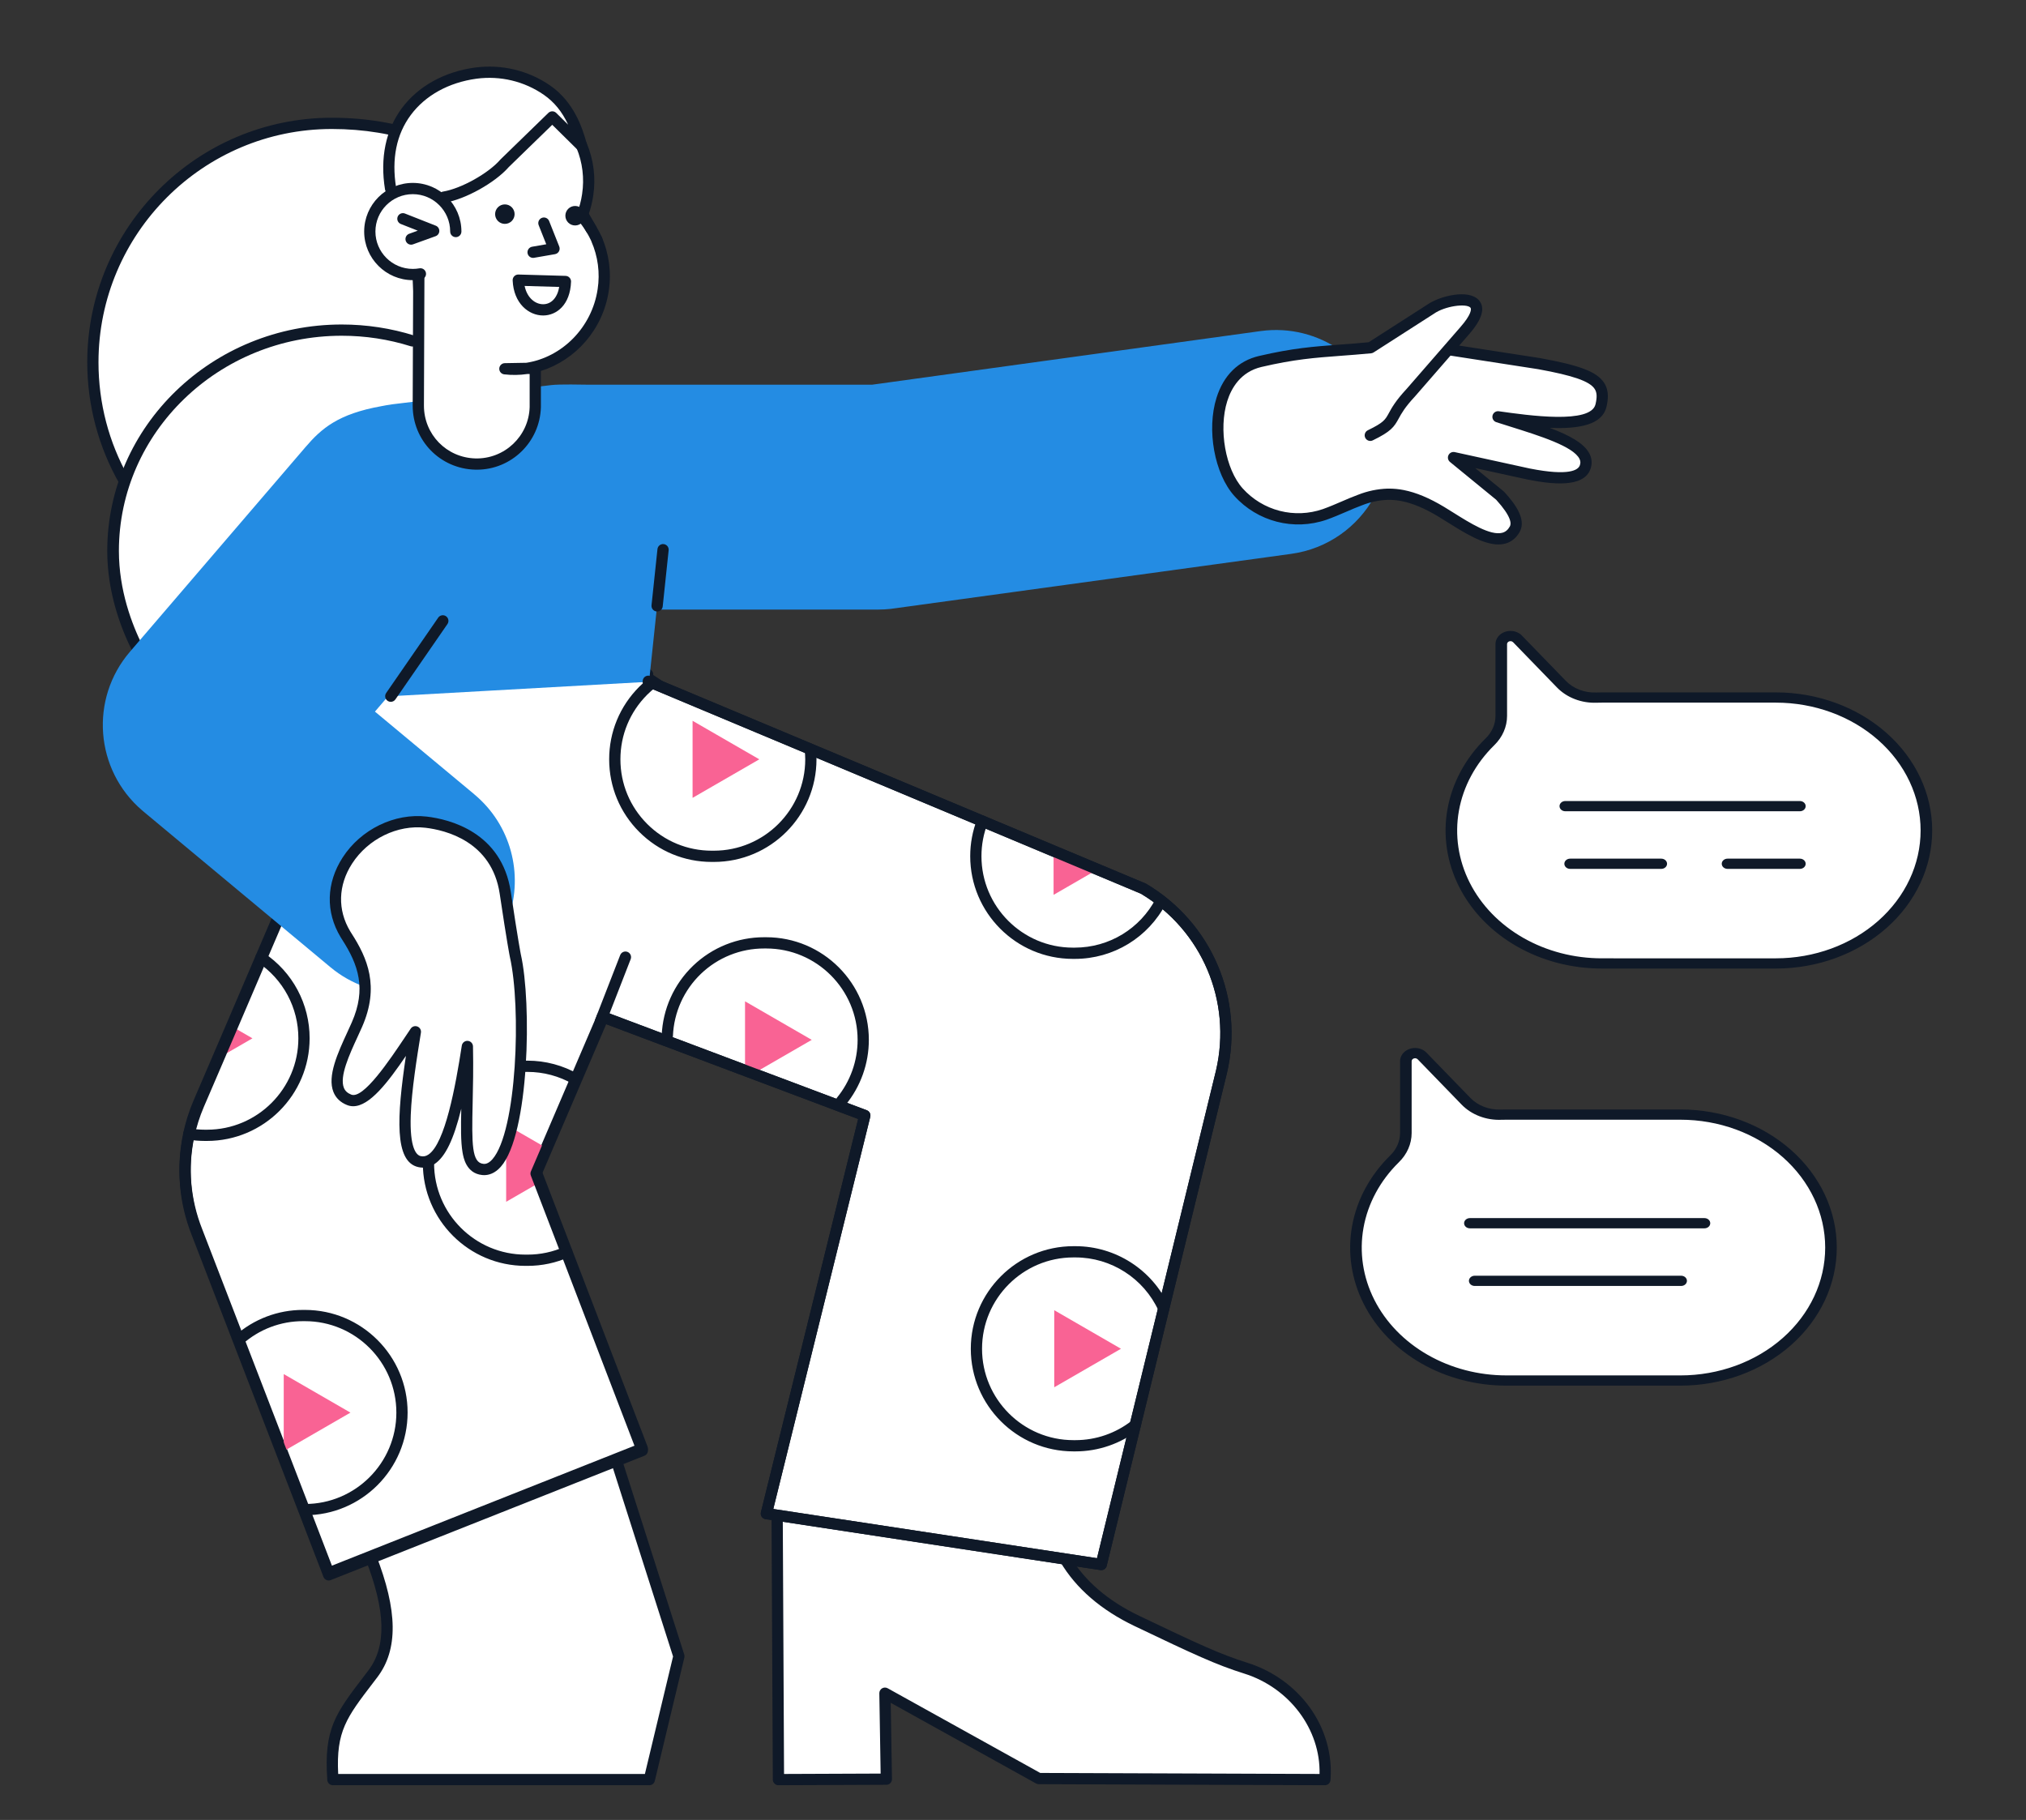 <svg width="246" height="221" viewBox="0 0 246 221" fill="none" xmlns="http://www.w3.org/2000/svg">
<rect x="0" y="0" width="246" height="221" fill="#333333" stroke="none"/>
<g clip-path="url(#clip0_550_46166)">
<path d="M40.286 73.01C34.766 73.01 29.605 71.469 25.212 68.792C16.854 63.699 11.273 54.499 11.273 43.996C11.273 27.971 24.263 14.981 40.286 14.981C55.874 14.981 67.481 24.592 68.161 40.013" fill="white"/>
<path d="M40.289 73.693C34.832 73.693 29.496 72.2 24.86 69.374C20.586 66.77 17.011 63.101 14.52 58.763C11.951 54.29 10.594 49.183 10.594 43.996C10.594 27.621 23.915 14.298 40.289 14.298C56.693 14.298 68.169 24.62 68.846 39.983C68.851 40.073 68.838 40.163 68.808 40.248C68.777 40.333 68.731 40.411 68.67 40.478C68.609 40.544 68.536 40.599 68.455 40.637C68.373 40.675 68.285 40.697 68.195 40.701C68.105 40.705 68.015 40.691 67.93 40.66C67.846 40.629 67.768 40.582 67.702 40.52C67.635 40.459 67.582 40.386 67.544 40.304C67.507 40.222 67.486 40.133 67.482 40.043C66.839 25.461 55.911 15.664 40.289 15.664C24.668 15.664 11.959 28.374 11.959 43.996C11.959 53.964 17.047 63.015 25.57 68.209C29.993 70.903 35.082 72.328 40.289 72.328C40.47 72.328 40.644 72.4 40.772 72.528C40.9 72.656 40.972 72.829 40.972 73.011C40.972 73.192 40.9 73.365 40.772 73.493C40.644 73.621 40.47 73.693 40.289 73.693Z" fill="#0F1928"/>
<path d="M72.475 29.134C72.018 28.089 71.403 27.12 70.653 26.26C70.991 25.423 71.226 24.548 71.354 23.655L71.354 23.654C71.672 21.538 71.377 19.473 70.604 17.636L67.709 13.388L60.655 17.029L50.188 22.263L50.87 35.462L71.35 30.683" fill="white"/>
<path d="M50.873 36.145C50.698 36.145 50.53 36.078 50.403 35.957C50.276 35.837 50.2 35.672 50.191 35.497L49.509 22.299C49.502 22.166 49.534 22.034 49.601 21.919C49.667 21.805 49.766 21.712 49.885 21.653L60.352 16.419L67.399 12.782C67.547 12.705 67.718 12.685 67.88 12.726C68.041 12.767 68.182 12.866 68.276 13.004L71.171 17.252C71.196 17.29 71.218 17.33 71.236 17.372C72.083 19.387 72.358 21.597 72.031 23.758C71.915 24.567 71.716 25.362 71.437 26.129C72.113 26.961 72.674 27.88 73.104 28.861C73.14 28.944 73.159 29.032 73.161 29.122C73.163 29.211 73.147 29.3 73.114 29.384C73.081 29.467 73.033 29.544 72.971 29.608C72.908 29.673 72.834 29.725 72.752 29.761C72.67 29.796 72.581 29.816 72.492 29.817C72.402 29.819 72.313 29.803 72.23 29.771C72.146 29.738 72.07 29.689 72.005 29.627C71.941 29.565 71.889 29.491 71.853 29.408C71.423 28.427 70.846 27.517 70.141 26.709C70.058 26.614 70.003 26.498 69.982 26.374C69.961 26.25 69.975 26.122 70.022 26.005C70.34 25.219 70.561 24.398 70.681 23.559L70.682 23.549C70.966 21.66 70.732 19.729 70.003 17.964L67.488 14.272L60.971 17.636L50.895 22.674L51.513 34.612L71.198 30.018C71.285 29.997 71.376 29.994 71.465 30.008C71.554 30.022 71.639 30.054 71.716 30.101C71.792 30.149 71.859 30.211 71.911 30.284C71.964 30.357 72.001 30.439 72.022 30.527C72.042 30.615 72.045 30.706 72.03 30.794C72.016 30.883 71.983 30.968 71.936 31.045C71.888 31.121 71.825 31.187 71.752 31.239C71.679 31.291 71.596 31.328 71.508 31.348L51.028 36.127C50.977 36.139 50.925 36.145 50.873 36.145Z" fill="#0F1928"/>
<path d="M48.82 41.399C46.204 40.548 43.413 40.088 40.514 40.088C25.706 40.088 13.703 52.092 13.703 66.9C13.703 71.085 14.86 75.231 16.57 78.76" fill="white"/>
<path d="M16.699 79.442C16.566 79.442 16.436 79.406 16.323 79.338C16.211 79.27 16.12 79.173 16.062 79.057C14.676 76.293 13.023 71.94 13.023 66.9C13.023 51.739 25.794 39.405 41.492 39.405C44.505 39.405 47.472 39.857 50.311 40.75C50.487 40.807 50.633 40.93 50.717 41.09C50.8 41.251 50.815 41.437 50.757 41.608C50.7 41.779 50.574 41.921 50.409 42.003C50.244 42.086 50.051 42.102 49.874 42.048C47.176 41.2 44.356 40.77 41.492 40.77C26.574 40.77 14.437 52.492 14.437 66.9C14.437 71.681 16.013 75.826 17.335 78.462C17.387 78.566 17.411 78.681 17.405 78.797C17.398 78.912 17.361 79.024 17.298 79.122C17.234 79.22 17.146 79.301 17.041 79.357C16.937 79.413 16.819 79.442 16.699 79.442Z" fill="#0F1928"/>
<path d="M44.985 188.997C47.141 194.495 48.014 199.657 45.253 203.278C41.49 208.214 39.977 209.871 40.418 216.102H78.839L82.428 201.123L74.787 177.182" fill="white"/>
<path d="M78.843 216.784H40.422C40.249 216.784 40.083 216.719 39.957 216.601C39.83 216.484 39.753 216.322 39.741 216.15C39.301 209.942 40.741 208.06 44.22 203.512L44.714 202.864C46.958 199.922 46.843 195.595 44.353 189.246C44.291 189.079 44.298 188.894 44.371 188.731C44.444 188.568 44.578 188.44 44.744 188.374C44.911 188.309 45.096 188.312 45.26 188.381C45.425 188.451 45.555 188.583 45.624 188.747C48.306 195.584 48.362 200.333 45.8 203.692L45.304 204.341C42.081 208.555 40.798 210.232 41.064 215.419H78.304L81.724 201.149L74.14 177.389C74.113 177.304 74.102 177.214 74.109 177.124C74.117 177.035 74.142 176.948 74.183 176.868C74.224 176.788 74.28 176.717 74.349 176.659C74.418 176.601 74.497 176.557 74.582 176.529C74.668 176.502 74.758 176.492 74.848 176.5C74.937 176.507 75.024 176.532 75.104 176.574C75.184 176.615 75.255 176.672 75.312 176.74C75.37 176.809 75.414 176.889 75.441 176.974L83.083 200.915C83.121 201.034 83.125 201.161 83.096 201.282L79.507 216.26C79.471 216.41 79.386 216.542 79.266 216.638C79.145 216.733 78.996 216.784 78.843 216.784Z" fill="#0F1928"/>
<path d="M73.152 123.47L69.907 131.043L66.332 139.393L65.094 142.281L65.584 143.555L68.833 152.018L77.994 175.913L39.913 191.01L36.955 183.315L29.007 162.707L23.919 149.508C21.927 144.488 22.001 138.883 24.126 133.918L26.445 128.524L28.119 124.612L31.678 116.29L40.548 95.575L44.502 82.113H55.424L77.952 81.886L80.148 83.327" fill="white"/>
<path d="M39.911 191.692C39.773 191.692 39.639 191.65 39.525 191.572C39.411 191.494 39.324 191.383 39.274 191.255L36.316 183.561L23.28 149.754C21.739 145.874 21.384 141.657 22.255 137.564C22.54 136.222 22.956 134.91 23.496 133.649L27.49 124.343L31.049 116.021L39.903 95.343L43.845 81.921C43.886 81.779 43.973 81.655 44.091 81.567C44.209 81.478 44.352 81.43 44.5 81.43H55.422L77.943 81.203C78.079 81.2 78.212 81.24 78.324 81.315L80.52 82.756C80.67 82.856 80.774 83.012 80.81 83.188C80.846 83.365 80.811 83.548 80.712 83.699C80.613 83.849 80.459 83.954 80.283 83.992C80.106 84.029 79.923 83.995 79.771 83.898L77.749 82.57L55.429 82.796H45.011L41.201 95.767C41.193 95.793 41.184 95.818 41.174 95.843L32.304 116.558L27.07 128.792L24.751 134.187C24.245 135.366 23.857 136.592 23.59 137.848C22.775 141.676 23.108 145.621 24.551 149.256L37.59 183.069L40.301 190.12L77.113 175.526L68.193 152.262L64.455 142.525C64.391 142.359 64.394 142.175 64.464 142.011L72.522 123.201C72.557 123.118 72.608 123.043 72.672 122.98C72.736 122.916 72.812 122.867 72.896 122.833C72.979 122.799 73.068 122.783 73.158 122.784C73.248 122.785 73.337 122.803 73.42 122.839C73.502 122.874 73.577 122.926 73.64 122.99C73.703 123.054 73.752 123.131 73.785 123.214C73.819 123.298 73.835 123.387 73.834 123.477C73.832 123.567 73.813 123.656 73.777 123.738L65.829 142.294L69.468 151.773L78.629 175.668C78.694 175.836 78.689 176.022 78.617 176.187C78.545 176.351 78.41 176.481 78.243 176.547L40.163 191.644C40.083 191.676 39.997 191.692 39.911 191.692Z" fill="#0F1928"/>
<path d="M129.33 189.317C131.238 192.541 134.275 195.038 138.073 196.852C145.154 200.233 147.84 201.495 151.271 202.573C157.173 204.426 161.358 209.935 160.868 216.102L126.127 215.974L107.449 205.606L107.62 216.049L94.517 216.102L94.359 183.997" fill="white"/>
<path d="M94.52 216.784C94.34 216.784 94.166 216.713 94.038 216.585C93.911 216.458 93.838 216.285 93.837 216.105L93.68 184C93.679 183.819 93.75 183.645 93.877 183.516C94.005 183.388 94.178 183.315 94.359 183.314C94.739 183.321 95.043 183.616 95.045 183.993L95.2 215.416L106.929 215.369L106.769 205.617C106.767 205.497 106.797 205.379 106.855 205.274C106.913 205.169 106.998 205.082 107.101 205.02C107.204 204.959 107.321 204.925 107.441 204.923C107.56 204.921 107.679 204.951 107.783 205.009L126.307 215.292L160.222 215.416C160.348 210.018 156.588 204.956 151.069 203.224C147.642 202.147 144.979 200.904 137.782 197.467C133.695 195.516 130.655 192.89 128.746 189.664C128.7 189.587 128.67 189.502 128.657 189.413C128.645 189.324 128.65 189.234 128.672 189.147C128.694 189.06 128.733 188.979 128.787 188.907C128.841 188.835 128.908 188.775 128.986 188.729C129.063 188.684 129.148 188.654 129.237 188.641C129.325 188.628 129.416 188.633 129.503 188.656C129.59 188.678 129.671 188.717 129.743 188.771C129.814 188.825 129.875 188.892 129.921 188.969C131.689 191.958 134.532 194.403 138.37 196.235C145.502 199.641 148.139 200.872 151.479 201.921C154.513 202.874 157.192 204.791 159.022 207.319C160.9 209.913 161.798 213.051 161.551 216.156C161.538 216.327 161.46 216.486 161.334 216.603C161.208 216.719 161.042 216.784 160.871 216.784H160.868L126.127 216.657C126.012 216.656 125.899 216.627 125.798 216.571L108.154 206.776L108.305 216.038C108.307 216.128 108.29 216.218 108.257 216.302C108.223 216.386 108.174 216.462 108.11 216.527C108.047 216.591 107.972 216.643 107.888 216.678C107.805 216.713 107.716 216.731 107.625 216.731L94.523 216.784L94.52 216.784Z" fill="#0F1928"/>
<path d="M78.71 82.726L98.388 90.971L119.282 99.723L127.929 103.344L133.263 105.578L138.829 107.911C146.507 112.471 150.341 121.483 148.304 130.178L148.302 130.181L141.3 158.884L137.841 173.059L133.711 189.983L93.05 183.798L105.003 135.458L104.651 135.326L94.657 131.562L92.959 130.925L83.527 127.375L73.148 123.47" fill="white"/>
<path d="M133.715 190.666C133.681 190.666 133.646 190.663 133.612 190.658L92.95 184.473C92.856 184.458 92.767 184.424 92.687 184.374C92.607 184.323 92.538 184.255 92.486 184.177C92.433 184.098 92.397 184.009 92.381 183.915C92.364 183.822 92.368 183.726 92.39 183.634L104.198 135.884L72.911 124.109C72.827 124.077 72.75 124.03 72.685 123.968C72.619 123.907 72.567 123.833 72.53 123.752C72.493 123.67 72.472 123.582 72.469 123.492C72.466 123.403 72.481 123.313 72.513 123.23C72.544 123.146 72.592 123.069 72.653 123.003C72.714 122.938 72.788 122.885 72.87 122.848C72.951 122.811 73.039 122.791 73.129 122.788C73.219 122.785 73.308 122.8 73.392 122.831L105.246 134.819C105.402 134.878 105.532 134.992 105.61 135.14C105.688 135.288 105.709 135.46 105.669 135.622L93.895 183.236L133.199 189.214L147.642 130.019C147.645 130.006 147.649 129.993 147.652 129.98C149.604 121.564 145.94 112.951 138.524 108.522L78.449 83.356C78.283 83.285 78.152 83.152 78.084 82.985C78.017 82.818 78.018 82.631 78.087 82.464C78.157 82.298 78.29 82.166 78.456 82.097C78.623 82.028 78.81 82.028 78.976 82.097L139.096 107.281C139.125 107.294 139.153 107.308 139.18 107.324C147.152 112.059 151.086 121.306 148.972 130.334C148.968 130.352 148.963 130.369 148.958 130.386L134.377 190.145C134.341 190.294 134.256 190.425 134.136 190.52C134.016 190.614 133.868 190.666 133.715 190.666Z" fill="#0F1928"/>
<path d="M72.901 124.722C72.79 124.722 72.681 124.695 72.583 124.643C72.485 124.591 72.4 124.516 72.338 124.424C72.275 124.333 72.236 124.227 72.223 124.117C72.21 124.006 72.225 123.895 72.265 123.791L75.305 115.979C75.371 115.81 75.501 115.674 75.667 115.601C75.833 115.529 76.02 115.524 76.189 115.59C76.358 115.656 76.494 115.786 76.567 115.952C76.639 116.117 76.644 116.305 76.578 116.474L73.538 124.286C73.488 124.415 73.4 124.525 73.287 124.602C73.173 124.68 73.039 124.722 72.901 124.722ZM181.893 51.298C181.856 51.298 181.818 51.295 181.78 51.289L177.459 50.569C177.283 50.537 177.125 50.437 177.022 50.29C176.918 50.143 176.877 49.962 176.906 49.784C176.936 49.607 177.034 49.449 177.179 49.343C177.325 49.238 177.506 49.194 177.684 49.222L182.005 49.942C182.174 49.97 182.326 50.061 182.431 50.196C182.536 50.331 182.587 50.501 182.573 50.671C182.559 50.842 182.481 51.001 182.355 51.117C182.229 51.233 182.065 51.298 181.893 51.298Z" fill="#0F1928"/>
<path d="M30.653 126.085L26.43 128.525L28.105 124.613L30.653 126.085ZM65.095 142.281L65.585 143.555L61.459 145.936V136.578L66.333 139.393L65.095 142.281ZM34.451 176.218V166.858L42.552 171.537L34.451 176.218ZM98.564 126.272L92.161 129.972L90.463 129.335V121.593L98.564 126.272ZM133.261 105.581L127.927 108.663V103.347L133.261 105.581Z" fill="#F96394"/>
<path d="M130.508 116.439H130.259C123.385 116.432 117.799 110.835 117.805 103.961C117.805 102.428 118.089 100.907 118.643 99.478C118.676 99.394 118.724 99.317 118.786 99.253C118.848 99.188 118.922 99.136 119.004 99.099C119.086 99.063 119.174 99.043 119.264 99.041C119.353 99.039 119.443 99.055 119.526 99.087C119.61 99.119 119.686 99.168 119.751 99.23C119.816 99.291 119.868 99.366 119.904 99.448C119.941 99.53 119.96 99.618 119.963 99.708C119.965 99.797 119.949 99.886 119.917 99.97C119.424 101.243 119.17 102.597 119.17 103.962C119.165 110.083 124.14 115.068 130.26 115.073H130.508C134.674 115.071 138.453 112.77 140.369 109.07C140.454 108.913 140.598 108.797 140.769 108.745C140.939 108.693 141.123 108.709 141.282 108.791C141.44 108.874 141.56 109.014 141.616 109.184C141.672 109.353 141.66 109.538 141.581 109.698C139.429 113.853 135.186 116.436 130.508 116.439ZM130.595 176.245H130.335C123.465 176.245 117.876 170.656 117.876 163.786C117.876 156.916 123.465 151.327 130.335 151.327H130.588C135.447 151.327 139.895 154.181 141.919 158.6C141.994 158.765 142.001 158.952 141.938 159.122C141.875 159.292 141.747 159.43 141.582 159.505C141.418 159.58 141.23 159.587 141.06 159.524C140.89 159.461 140.753 159.333 140.677 159.169C138.875 155.234 134.915 152.692 130.588 152.692H130.335C124.218 152.692 119.241 157.669 119.241 163.786C119.241 169.903 124.218 174.88 130.335 174.88H130.595C133.068 174.877 135.47 174.047 137.418 172.522C137.488 172.466 137.569 172.425 137.656 172.4C137.742 172.375 137.833 172.368 137.922 172.378C138.012 172.389 138.098 172.417 138.177 172.461C138.256 172.505 138.325 172.564 138.38 172.635C138.436 172.706 138.477 172.787 138.501 172.874C138.525 172.961 138.532 173.051 138.521 173.141C138.51 173.23 138.481 173.316 138.436 173.395C138.392 173.473 138.332 173.541 138.261 173.597C136.084 175.305 133.362 176.245 130.595 176.245Z" fill="#0F1928"/>
<path d="M128.008 168.46V159.101L136.111 163.782L128.008 168.46Z" fill="#F96394"/>
<path d="M102.149 134.416C102.02 134.416 101.894 134.379 101.784 134.31C101.675 134.241 101.588 134.142 101.533 134.025C101.477 133.908 101.457 133.778 101.472 133.65C101.488 133.522 101.54 133.4 101.622 133.3C103.246 131.319 104.133 128.835 104.132 126.273C104.132 120.152 99.155 115.176 93.038 115.176H92.79C89.926 115.169 87.171 116.274 85.104 118.257C83.037 120.241 81.82 122.948 81.708 125.811C81.698 125.99 81.617 126.157 81.484 126.277C81.352 126.397 81.177 126.461 80.998 126.453C80.819 126.446 80.65 126.368 80.528 126.238C80.405 126.107 80.339 125.933 80.344 125.754C80.469 122.54 81.836 119.499 84.157 117.271C86.479 115.044 89.573 113.803 92.79 113.81H93.038C99.907 113.81 105.496 119.4 105.496 126.27C105.499 129.149 104.502 131.94 102.677 134.167C102.613 134.245 102.532 134.308 102.441 134.351C102.35 134.394 102.25 134.416 102.149 134.416ZM37.034 183.998H36.945C36.764 183.998 36.59 183.927 36.462 183.799C36.334 183.671 36.262 183.497 36.262 183.316C36.262 183.135 36.334 182.961 36.462 182.833C36.59 182.705 36.764 182.633 36.945 182.633H37.033C43.15 182.632 48.127 177.654 48.127 171.537C48.127 165.408 43.15 160.432 37.033 160.432H36.778C34.077 160.43 31.469 161.422 29.45 163.218C29.383 163.278 29.305 163.325 29.22 163.355C29.135 163.386 29.044 163.399 28.954 163.394C28.864 163.389 28.776 163.367 28.694 163.327C28.613 163.288 28.54 163.233 28.48 163.166C28.42 163.098 28.374 163.02 28.345 162.934C28.316 162.849 28.304 162.758 28.309 162.668C28.315 162.578 28.339 162.49 28.379 162.409C28.419 162.328 28.475 162.256 28.543 162.197C30.811 160.179 33.742 159.065 36.778 159.066H37.033C43.903 159.066 49.492 164.655 49.492 171.525C49.492 178.407 43.903 183.997 37.034 183.998ZM69.905 131.727C69.786 131.727 69.668 131.695 69.565 131.635C67.89 130.671 65.991 130.164 64.058 130.163H63.8C63.6 130.163 63.396 130.168 63.196 130.179C63.106 130.184 63.017 130.171 62.932 130.142C62.847 130.112 62.769 130.066 62.703 130.006C62.636 129.946 62.582 129.873 62.543 129.792C62.505 129.711 62.482 129.624 62.477 129.534C62.473 129.444 62.486 129.355 62.515 129.27C62.545 129.186 62.591 129.108 62.651 129.041C62.711 128.975 62.784 128.92 62.865 128.882C62.945 128.843 63.033 128.821 63.123 128.816C63.347 128.804 63.575 128.798 63.8 128.798H64.059C66.23 128.798 68.364 129.369 70.246 130.452C70.377 130.527 70.479 130.643 70.537 130.782C70.594 130.921 70.605 131.075 70.566 131.221C70.527 131.366 70.441 131.494 70.321 131.586C70.202 131.677 70.056 131.727 69.905 131.727ZM64.057 153.716H63.8C56.931 153.716 51.342 148.127 51.342 141.257C51.342 141.076 51.414 140.902 51.542 140.774C51.67 140.646 51.843 140.574 52.025 140.574C52.206 140.574 52.379 140.646 52.507 140.774C52.635 140.902 52.707 141.076 52.707 141.257C52.707 147.374 57.684 152.351 63.8 152.351H64.057C65.605 152.353 67.136 152.027 68.549 151.395C68.714 151.324 68.9 151.321 69.067 151.386C69.234 151.452 69.369 151.58 69.442 151.744C69.515 151.908 69.521 152.094 69.458 152.262C69.394 152.43 69.268 152.567 69.105 152.642C67.517 153.353 65.797 153.719 64.057 153.716ZM25.133 138.547H24.887C24.191 138.546 23.497 138.488 22.81 138.374C22.721 138.359 22.636 138.328 22.559 138.281C22.482 138.233 22.416 138.171 22.363 138.098C22.31 138.025 22.273 137.942 22.252 137.854C22.232 137.766 22.229 137.675 22.244 137.586C22.259 137.497 22.291 137.412 22.339 137.336C22.387 137.26 22.45 137.193 22.523 137.141C22.597 137.089 22.68 137.053 22.768 137.033C22.856 137.013 22.947 137.011 23.036 137.027C23.648 137.129 24.267 137.181 24.887 137.182H25.133C31.251 137.182 36.228 132.204 36.228 126.085C36.232 124.26 35.784 122.462 34.924 120.852C34.063 119.242 32.818 117.87 31.298 116.859C31.149 116.758 31.045 116.602 31.011 116.425C30.976 116.248 31.012 116.064 31.112 115.914C31.213 115.764 31.368 115.66 31.545 115.624C31.722 115.588 31.905 115.624 32.056 115.723C33.763 116.859 35.162 118.4 36.128 120.208C37.094 122.016 37.598 124.036 37.594 126.086C37.593 132.956 32.004 138.547 25.133 138.547ZM86.424 104.666C83.1 104.666 79.974 103.373 77.621 101.023C75.267 98.671 73.969 95.543 73.966 92.215C73.964 88.885 75.26 85.753 77.615 83.398C77.974 83.038 78.355 82.701 78.755 82.387C78.825 82.331 78.906 82.289 78.993 82.264C79.08 82.239 79.171 82.231 79.261 82.241C79.35 82.252 79.437 82.28 79.516 82.324C79.595 82.368 79.664 82.427 79.72 82.498C79.776 82.57 79.817 82.651 79.841 82.738C79.865 82.825 79.871 82.916 79.86 83.006C79.848 83.095 79.819 83.182 79.774 83.26C79.729 83.338 79.669 83.407 79.597 83.462C79.24 83.742 78.901 84.043 78.58 84.363C76.483 86.46 75.33 89.249 75.332 92.214C75.334 95.177 76.49 97.963 78.586 100.057C80.681 102.149 83.464 103.301 86.424 103.301H86.681C92.796 103.3 97.773 98.323 97.774 92.207C97.771 91.82 97.747 91.433 97.703 91.049C97.684 90.87 97.737 90.691 97.849 90.55C97.962 90.41 98.126 90.319 98.304 90.299C98.483 90.278 98.663 90.329 98.804 90.441C98.946 90.552 99.037 90.715 99.059 90.894C99.109 91.326 99.135 91.766 99.139 92.202C99.138 99.076 93.549 104.665 86.681 104.666H86.432L86.424 104.666Z" fill="#0F1928"/>
<path d="M84.094 96.886V87.528L92.197 92.207L84.094 96.886Z" fill="#F96394"/>
<path d="M71.776 27.799L70.75 26.003L71.776 27.799Z" fill="white"/>
<path d="M71.779 28.481C71.658 28.481 71.54 28.45 71.436 28.389C71.332 28.329 71.245 28.242 71.185 28.137L70.16 26.342C70.07 26.185 70.047 25.999 70.094 25.824C70.142 25.649 70.257 25.501 70.414 25.411C70.571 25.321 70.758 25.297 70.933 25.345C71.107 25.392 71.256 25.508 71.346 25.665L72.371 27.46C72.43 27.563 72.461 27.681 72.461 27.8C72.461 27.92 72.429 28.037 72.369 28.141C72.309 28.244 72.223 28.33 72.119 28.39C72.016 28.45 71.898 28.481 71.779 28.481ZM39.911 191.92C39.773 191.92 39.639 191.878 39.525 191.8C39.411 191.722 39.324 191.611 39.274 191.482L36.316 183.788L23.28 149.981C21.739 146.101 21.384 141.884 22.255 137.792C22.54 136.449 22.956 135.138 23.497 133.876L27.49 124.571L31.049 116.249L39.919 95.533L45.01 83.665C45.059 83.552 45.137 83.454 45.236 83.382C45.335 83.31 45.452 83.265 45.575 83.254L55.359 82.344C55.371 82.343 55.383 82.342 55.395 82.341L77.826 81.435L78.417 81.238C78.589 81.181 78.776 81.194 78.938 81.275C79.1 81.356 79.223 81.498 79.28 81.67C79.338 81.841 79.324 82.029 79.243 82.191C79.162 82.353 79.02 82.476 78.849 82.533L78.166 82.761C78.105 82.781 78.042 82.793 77.978 82.796L55.468 83.705L46.105 84.576L41.174 96.072L32.304 116.787L27.07 129.021L24.751 134.415C24.246 135.594 23.857 136.82 23.59 138.076C22.776 141.904 23.108 145.849 24.551 149.484L37.59 183.297L40.301 190.348L77.113 175.755L68.194 152.49L64.455 142.753C64.391 142.587 64.395 142.403 64.465 142.239L72.522 123.429C72.558 123.346 72.609 123.271 72.673 123.208C72.737 123.145 72.813 123.095 72.896 123.061C72.98 123.027 73.069 123.011 73.159 123.012C73.249 123.013 73.338 123.031 73.42 123.067C73.503 123.102 73.578 123.154 73.641 123.218C73.703 123.283 73.753 123.359 73.786 123.442C73.819 123.526 73.835 123.615 73.834 123.705C73.833 123.795 73.813 123.884 73.778 123.966L65.829 142.523L69.469 152.001L78.63 175.896C78.694 176.064 78.69 176.25 78.618 176.415C78.545 176.579 78.411 176.709 78.244 176.775L40.163 191.872C40.083 191.903 39.998 191.92 39.911 191.92Z" fill="#0F1928"/>
<path d="M53.904 23.937C56.19 23.564 59.679 21.665 61.272 19.823L67.059 14.199L70.606 17.7C69.882 14.97 68.739 12.566 66.429 10.956C64.002 9.276 60.946 8.459 57.772 8.879C51.612 9.719 46.043 14.372 47.423 22.894" fill="white"/>
<path d="M53.903 24.619C53.732 24.619 53.567 24.553 53.442 24.437C53.317 24.321 53.239 24.162 53.226 23.991C53.212 23.821 53.263 23.651 53.368 23.516C53.473 23.381 53.625 23.291 53.794 23.263C55.988 22.905 59.306 21.053 60.756 19.377C60.769 19.362 60.782 19.348 60.797 19.334L66.583 13.71C66.711 13.585 66.883 13.516 67.062 13.517C67.24 13.517 67.411 13.588 67.539 13.713L68.986 15.142C68.248 13.553 67.294 12.391 66.038 11.516C63.66 9.869 60.756 9.173 57.862 9.556C54.478 10.017 51.64 11.587 49.872 13.974C48.129 16.329 47.532 19.293 48.097 22.785C48.126 22.964 48.083 23.147 47.977 23.294C47.871 23.441 47.711 23.539 47.532 23.568C47.354 23.597 47.171 23.554 47.024 23.448C46.877 23.342 46.778 23.182 46.749 23.003C46.132 19.189 46.832 15.786 48.775 13.162C50.763 10.476 53.926 8.715 57.68 8.203C60.913 7.775 64.158 8.553 66.817 10.394C69.631 12.355 70.703 15.403 71.265 17.525C71.304 17.669 71.293 17.823 71.236 17.961C71.179 18.099 71.078 18.215 70.948 18.29C70.819 18.365 70.668 18.396 70.519 18.377C70.371 18.358 70.233 18.291 70.126 18.186L67.055 15.155L61.769 20.293C60.111 22.192 56.497 24.206 54.013 24.61C53.977 24.616 53.94 24.619 53.903 24.619Z" fill="#0F1928"/>
<path d="M152.605 61.602C143.785 52.456 148.408 47.221 149.96 45.646C153.647 41.903 163.936 43.37 162.703 42.513C159.998 40.634 156.609 39.723 153.088 40.199L105.909 46.712H71.237C70.832 46.712 67.969 46.634 66.905 46.764L65.055 46.988C65.055 46.988 66.14 56.873 57.693 56.349C50.362 55.895 50.789 48.713 50.789 48.713L47.62 49.097C47.174 49.15 46.735 49.245 46.293 49.325C41.063 50.264 39.033 52.024 37.089 54.297L15.774 79.147C10.865 84.871 11.526 93.491 17.25 98.4C17.302 98.445 17.355 98.489 17.408 98.534L40.126 117.453C41.373 118.493 42.797 119.301 44.328 119.84C44.328 119.84 44.361 118.373 43.628 116.56C42.287 113.243 39.989 108.277 41.593 105.538C44.853 99.975 51.173 99.297 54.353 100.396C63.304 103.489 61.269 112.881 61.791 111.338C63.551 106.142 62.056 100.173 57.586 96.456V96.449L45.526 86.411L47.111 84.562L78.81 82.786L79.736 74.02H106.656C107.153 74.02 107.65 73.993 108.144 73.938L156.747 67.261C161.213 66.657 164.882 63.957 166.894 60.287C168.249 57.817 160.324 65.872 152.605 61.602Z" fill="#248CE3"/>
<path d="M72.427 29.039C73.276 30.977 73.558 33.115 73.24 35.206C72.371 41.069 67.068 45.448 61.3 44.782L64.99 44.717V49.446C64.884 53.365 61.62 56.457 57.7 56.35L57.695 56.35C53.847 56.244 50.784 53.091 50.789 49.241L50.85 33.577" fill="white"/>
<path d="M57.899 57.035C57.828 57.035 57.757 57.034 57.685 57.032C53.429 56.915 50.104 53.492 50.109 49.24L50.17 33.574C50.171 33.393 50.243 33.22 50.371 33.093C50.499 32.965 50.672 32.894 50.853 32.894H50.855C50.945 32.894 51.034 32.912 51.117 32.947C51.199 32.982 51.274 33.032 51.337 33.096C51.401 33.16 51.451 33.235 51.484 33.318C51.519 33.401 51.536 33.49 51.535 33.579L51.475 49.243C51.47 52.748 54.212 55.571 57.717 55.667C61.256 55.762 64.215 52.964 64.311 49.427L64.311 45.412L64.023 45.417C63.096 45.553 62.155 45.567 61.224 45.459C61.053 45.439 60.895 45.355 60.783 45.223C60.671 45.091 60.614 44.921 60.622 44.748C60.63 44.575 60.704 44.412 60.828 44.292C60.953 44.171 61.118 44.102 61.291 44.099L63.916 44.053C68.229 43.383 71.874 39.788 72.568 35.106C72.868 33.142 72.603 31.133 71.805 29.313C71.733 29.147 71.729 28.959 71.795 28.791C71.861 28.622 71.991 28.486 72.157 28.414C72.323 28.341 72.511 28.337 72.679 28.403C72.848 28.469 72.984 28.599 73.056 28.765C73.957 30.821 74.256 33.09 73.918 35.309C73.221 40.016 69.862 43.75 65.676 45.042V49.445C65.561 53.681 62.093 57.035 57.899 57.035Z" fill="#0F1928"/>
<path d="M64.729 31.316C64.558 31.316 64.394 31.251 64.268 31.136C64.142 31.02 64.064 30.861 64.049 30.691C64.035 30.521 64.085 30.351 64.189 30.216C64.293 30.081 64.445 29.989 64.613 29.96L66.327 29.662L65.407 27.344C65.374 27.26 65.358 27.171 65.359 27.082C65.361 26.992 65.379 26.904 65.415 26.821C65.451 26.739 65.502 26.664 65.566 26.602C65.631 26.54 65.707 26.49 65.79 26.457C65.873 26.424 65.962 26.408 66.052 26.409C66.142 26.411 66.23 26.43 66.312 26.465C66.395 26.501 66.469 26.552 66.532 26.616C66.594 26.681 66.643 26.757 66.676 26.84L67.906 29.939C67.943 30.034 67.959 30.135 67.952 30.237C67.946 30.338 67.916 30.436 67.867 30.525C67.817 30.613 67.749 30.69 67.666 30.748C67.583 30.807 67.488 30.846 67.388 30.864L64.847 31.305C64.807 31.312 64.768 31.316 64.729 31.316Z" fill="#0F1928"/>
<path d="M61.3 27.186C61.954 27.186 62.484 26.657 62.484 26.003C62.484 25.35 61.954 24.82 61.3 24.82C60.647 24.82 60.117 25.35 60.117 26.003C60.117 26.657 60.647 27.186 61.3 27.186Z" fill="#0F1928"/>
<path d="M69.832 27.378C70.485 27.378 71.015 26.848 71.015 26.195C71.015 25.541 70.485 25.011 69.832 25.011C69.178 25.011 68.648 25.541 68.648 26.195C68.648 26.848 69.178 27.378 69.832 27.378Z" fill="#0F1928"/>
<path d="M51.052 33.256C50.747 33.31 50.437 33.338 50.127 33.338C47.244 33.338 44.906 31 44.906 28.116C44.906 25.232 47.244 22.895 50.127 22.895C53.011 22.895 55.349 25.232 55.349 28.116" fill="white"/>
<path d="M50.123 34.02C46.867 34.02 44.219 31.371 44.219 28.116C44.219 24.86 46.867 22.211 50.123 22.211C53.378 22.211 56.026 24.86 56.026 28.116C56.026 28.297 55.955 28.47 55.827 28.598C55.698 28.726 55.525 28.798 55.344 28.798C55.163 28.798 54.989 28.726 54.861 28.598C54.733 28.47 54.661 28.297 54.661 28.116C54.661 25.613 52.625 23.577 50.123 23.577C47.62 23.577 45.584 25.613 45.584 28.116C45.584 30.618 47.62 32.654 50.123 32.654C50.392 32.654 50.661 32.631 50.927 32.584C51.015 32.568 51.106 32.569 51.193 32.588C51.281 32.608 51.364 32.644 51.438 32.695C51.511 32.746 51.574 32.812 51.622 32.887C51.67 32.963 51.703 33.047 51.719 33.135C51.751 33.313 51.711 33.497 51.607 33.646C51.504 33.794 51.346 33.896 51.167 33.928C50.822 33.989 50.473 34.02 50.123 34.02Z" fill="#0F1928"/>
<path d="M49.916 29.712C49.755 29.712 49.6 29.655 49.477 29.552C49.354 29.448 49.271 29.305 49.243 29.147C49.216 28.989 49.245 28.826 49.325 28.687C49.406 28.548 49.533 28.442 49.684 28.387L50.727 28.011L48.677 27.203C48.593 27.17 48.516 27.122 48.451 27.059C48.385 26.997 48.333 26.923 48.297 26.84C48.26 26.758 48.241 26.669 48.239 26.578C48.237 26.488 48.253 26.398 48.286 26.314C48.319 26.23 48.369 26.154 48.432 26.089C48.495 26.025 48.57 25.973 48.653 25.937C48.736 25.902 48.825 25.883 48.915 25.882C49.005 25.881 49.095 25.899 49.178 25.933L52.91 27.404C53.039 27.455 53.15 27.544 53.227 27.659C53.304 27.775 53.344 27.911 53.342 28.049C53.34 28.188 53.296 28.323 53.215 28.436C53.135 28.549 53.022 28.634 52.891 28.681L50.148 29.671C50.074 29.698 49.995 29.712 49.916 29.712ZM65.948 38.309C64.196 38.309 62.365 36.847 62.248 34.047C62.244 33.953 62.259 33.86 62.293 33.773C62.327 33.685 62.378 33.606 62.444 33.539C62.51 33.472 62.588 33.42 62.675 33.385C62.762 33.35 62.856 33.334 62.949 33.336L68.674 33.5C68.764 33.502 68.852 33.523 68.934 33.559C69.017 33.596 69.091 33.649 69.152 33.715C69.214 33.781 69.262 33.858 69.294 33.942C69.325 34.026 69.34 34.116 69.337 34.206C69.237 37.033 67.568 38.304 65.958 38.309H65.948ZM63.7 34.723C64.003 36.185 64.996 36.944 65.948 36.944H65.954C66.954 36.94 67.678 36.137 67.902 34.844L63.7 34.723ZM47.448 85.225C47.323 85.225 47.201 85.191 47.095 85.127C46.988 85.062 46.901 84.97 46.844 84.86C46.786 84.75 46.759 84.626 46.767 84.501C46.775 84.377 46.816 84.257 46.887 84.155L53.211 74.998C53.314 74.851 53.472 74.751 53.649 74.72C53.826 74.688 54.008 74.728 54.156 74.83C54.303 74.932 54.405 75.088 54.438 75.265C54.472 75.442 54.434 75.624 54.334 75.773L48.01 84.931C47.947 85.022 47.864 85.096 47.766 85.147C47.667 85.199 47.559 85.226 47.448 85.225ZM79.789 74.254C79.693 74.255 79.599 74.235 79.511 74.196C79.423 74.157 79.345 74.1 79.281 74.029C79.217 73.958 79.168 73.874 79.139 73.783C79.109 73.692 79.099 73.595 79.109 73.5L79.831 66.677C79.84 66.588 79.867 66.502 79.91 66.423C79.953 66.344 80.01 66.275 80.08 66.218C80.15 66.162 80.23 66.12 80.316 66.094C80.402 66.069 80.492 66.061 80.581 66.07C80.671 66.08 80.757 66.107 80.836 66.15C80.914 66.192 80.984 66.25 81.04 66.32C81.097 66.39 81.139 66.47 81.164 66.556C81.19 66.642 81.198 66.732 81.188 66.821L80.467 73.644C80.449 73.811 80.37 73.966 80.245 74.079C80.12 74.192 79.957 74.254 79.789 74.254Z" fill="#0F1928"/>
<path d="M51.751 99.84C44.576 98.995 37.941 106.785 41.941 113.437C41.996 113.528 42.05 113.616 42.105 113.701C43.971 116.591 45.366 119.815 43.345 124.421C41.918 127.669 39.281 132.311 42.398 133.554C44.56 134.414 47.86 129.109 50.44 125.288C49.384 131.833 48.012 140.406 50.941 141.056C53.869 141.707 55.444 135.57 56.752 127.075C56.953 136.632 55.737 141.714 58.625 142.008C63.388 142.488 64.134 122.874 62.575 116.029C62.575 116.029 62.243 114.39 61.356 108.435C60.448 102.345 55.517 100.283 51.751 99.84Z" fill="white"/>
<path d="M58.786 142.699C58.704 142.699 58.626 142.695 58.552 142.687C56.601 142.489 56.271 140.565 56.163 139.933C55.942 138.652 55.96 136.867 56.008 134.633C55.084 138.397 54.072 140.454 52.802 141.322C52.18 141.747 51.503 141.882 50.788 141.723C47.87 141.075 48.183 135.63 49.287 128.22C47.095 131.438 44.883 134.331 42.887 134.332C42.632 134.332 42.379 134.283 42.142 134.188C41.335 133.867 40.778 133.333 40.486 132.601C39.718 130.678 41.02 127.849 42.17 125.352C42.361 124.936 42.547 124.532 42.716 124.147C44.501 120.078 43.532 117.177 41.527 114.072C41.467 113.978 41.409 113.884 41.352 113.789C39.518 110.739 39.609 107.219 41.603 104.131C43.817 100.7 47.926 98.703 51.827 99.162C54.53 99.481 60.935 101.012 62.027 108.335C62.899 114.187 63.237 115.878 63.24 115.894C64.576 121.757 64.285 137.745 60.804 141.685C60.086 142.498 59.344 142.699 58.786 142.699ZM56.748 126.392C56.926 126.392 57.098 126.462 57.225 126.587C57.353 126.712 57.427 126.882 57.431 127.061C57.486 129.707 57.435 131.967 57.389 133.961C57.275 138.967 57.284 141.186 58.69 141.329C58.827 141.343 59.247 141.385 59.781 140.78C62.767 137.402 63.311 122.352 61.905 116.181C61.888 116.097 61.556 114.441 60.676 108.536C59.723 102.145 54.058 100.8 51.666 100.518C48.272 100.118 44.688 101.868 42.749 104.871C41.049 107.505 40.966 110.499 42.521 113.085C42.572 113.17 42.622 113.251 42.673 113.329C44.615 116.338 46.115 119.796 43.966 124.696C43.784 125.107 43.598 125.515 43.409 125.923C42.426 128.058 41.203 130.716 41.754 132.095C41.906 132.475 42.19 132.738 42.647 132.92C44.113 133.505 47.3 128.743 49.204 125.899C49.43 125.56 49.653 125.228 49.87 124.907C49.957 124.778 50.086 124.682 50.234 124.636C50.383 124.59 50.542 124.597 50.687 124.654C50.832 124.711 50.952 124.816 51.029 124.951C51.106 125.086 51.135 125.244 51.11 125.397C50.607 128.511 49.982 132.386 49.874 135.407C49.728 139.477 50.57 140.276 51.084 140.39C51.424 140.466 51.725 140.404 52.031 140.195C54.04 138.821 55.3 131.99 56.073 126.971C56.098 126.81 56.18 126.663 56.303 126.557C56.427 126.451 56.584 126.392 56.748 126.392Z" fill="#0F1928"/>
<path d="M166.377 52.865C169.98 51.114 168.187 51.021 171.289 47.694L177.854 40.149C182.07 35.334 175.836 36.031 173.693 37.552L166.414 42.223C161.077 42.731 158.515 42.614 153.027 43.893C146.319 45.454 146.94 55.936 150.38 59.768C151.668 61.194 153.347 62.211 155.208 62.691C157.07 63.171 159.031 63.093 160.848 62.467C162.418 61.905 163.756 61.227 165.121 60.726L165.16 60.712C166.227 60.29 167.358 60.055 168.505 60.016C169.109 60.006 169.712 60.06 170.305 60.178C171.654 60.441 173.172 61.044 174.992 62.139C178.028 63.971 182.292 67.182 183.926 64.251C184.484 63.252 183.594 61.782 182.138 60.189L176.489 55.567L185.601 57.559C189.081 58.248 191.897 58.309 192.464 56.743C193.485 53.922 187.099 52.296 181.89 50.616C187.484 51.408 193.731 52.072 194.393 49.245C195.04 46.478 193.791 45.412 186.891 44.16L175.85 42.451" fill="white"/>
<path d="M181.941 66.116C180.063 66.117 177.795 64.694 175.763 63.419C175.376 63.176 175 62.94 174.641 62.723C172.979 61.724 171.518 61.11 170.175 60.847C169.63 60.739 169.074 60.689 168.518 60.698C167.445 60.735 166.386 60.957 165.389 61.355L165.35 61.369C164.739 61.593 164.124 61.859 163.473 62.14C162.718 62.465 161.937 62.802 161.08 63.109C157.091 64.483 152.697 63.35 149.876 60.225C147.458 57.532 146.488 52.182 147.713 48.297C148.573 45.566 150.358 43.813 152.874 43.227C156.978 42.271 159.478 42.085 162.644 41.848C163.738 41.767 164.868 41.682 166.186 41.559L173.314 36.986C174.768 35.963 178.304 35.055 179.558 36.444C180.383 37.357 179.983 38.755 178.369 40.599L177.18 41.966L186.998 43.486C191.868 44.369 193.897 45.151 194.767 46.478C195.405 47.45 195.259 48.55 195.06 49.401C194.549 51.58 191.773 52.103 188.176 51.96C190.519 52.84 192.365 53.819 193.009 55.119C193.304 55.716 193.338 56.341 193.108 56.976C192.271 59.287 188.348 58.798 185.47 58.229L179.127 56.842L182.572 59.66C182.597 59.681 182.621 59.704 182.643 59.728C183.867 61.066 185.393 63.026 184.524 64.583C184.102 65.341 183.5 65.825 182.737 66.02C182.477 66.086 182.21 66.118 181.941 66.116ZM168.641 59.332C169.25 59.332 169.851 59.391 170.439 59.507C171.938 59.801 173.544 60.47 175.346 61.554C175.712 61.775 176.095 62.015 176.489 62.262C178.481 63.512 180.959 65.067 182.398 64.698C182.795 64.596 183.092 64.349 183.332 63.918C183.514 63.592 183.537 62.74 181.668 60.686L176.058 56.095C175.939 55.998 175.857 55.864 175.824 55.714C175.79 55.564 175.809 55.408 175.876 55.27C175.942 55.132 176.054 55.02 176.192 54.953C176.33 54.886 176.486 54.867 176.636 54.9L185.748 56.892C190.568 57.845 191.624 57.062 191.823 56.511C191.926 56.228 191.914 55.986 191.785 55.725C191.032 54.204 186.975 52.931 183.395 51.808C182.823 51.629 182.252 51.448 181.682 51.265C181.519 51.213 181.381 51.101 181.297 50.953C181.212 50.804 181.187 50.629 181.225 50.462C181.264 50.295 181.363 50.149 181.504 50.052C181.645 49.956 181.818 49.915 181.987 49.939C185.614 50.453 193.16 51.523 193.73 49.089C193.936 48.209 193.905 47.652 193.625 47.227C193.016 46.298 191.03 45.605 186.771 44.832L176.12 43.183L171.806 48.142L171.79 48.16C170.575 49.463 170.163 50.217 169.832 50.823C169.268 51.855 168.898 52.4 166.676 53.478C166.514 53.556 166.327 53.566 166.157 53.506C165.988 53.446 165.848 53.322 165.769 53.16C165.691 52.998 165.679 52.812 165.738 52.641C165.796 52.471 165.919 52.33 166.08 52.25C168.007 51.314 168.191 50.979 168.634 50.168C168.981 49.532 169.457 48.661 170.784 47.237L175.331 42.01L175.342 41.997L177.34 39.7C178.633 38.224 178.693 37.523 178.544 37.358C178.051 36.813 175.44 37.15 174.09 38.109C174.081 38.115 174.072 38.121 174.063 38.126L166.784 42.797C166.692 42.856 166.588 42.892 166.48 42.902C165.077 43.036 163.891 43.124 162.745 43.21C159.638 43.442 157.185 43.625 153.183 44.557C150.632 45.151 149.508 47.142 149.015 48.708C147.938 52.124 148.797 56.98 150.89 59.311C152.087 60.64 153.649 61.586 155.381 62.033C157.112 62.479 158.937 62.405 160.627 61.821C161.436 61.531 162.196 61.203 162.932 60.886C163.601 60.597 164.232 60.325 164.888 60.084L164.922 60.072C166.058 59.624 167.263 59.374 168.484 59.333C168.536 59.332 168.589 59.332 168.641 59.332ZM133.715 190.666C133.681 190.666 133.646 190.663 133.612 190.658L92.95 184.473C92.856 184.458 92.767 184.424 92.687 184.374C92.607 184.323 92.538 184.255 92.486 184.177C92.433 184.098 92.397 184.009 92.381 183.915C92.364 183.822 92.368 183.726 92.39 183.634L104.198 135.884L72.911 124.109C72.827 124.077 72.75 124.03 72.685 123.968C72.619 123.907 72.567 123.833 72.53 123.752C72.493 123.67 72.472 123.582 72.469 123.492C72.466 123.403 72.481 123.313 72.513 123.23C72.544 123.146 72.592 123.069 72.653 123.003C72.714 122.938 72.788 122.885 72.87 122.848C72.951 122.811 73.039 122.791 73.129 122.788C73.219 122.785 73.308 122.8 73.392 122.831L105.246 134.819C105.402 134.878 105.532 134.992 105.61 135.14C105.688 135.288 105.709 135.46 105.669 135.622L93.895 183.236L133.199 189.214L147.642 130.019C147.645 130.006 147.649 129.993 147.652 129.98C149.604 121.564 145.94 112.951 138.524 108.522L78.449 83.356C78.283 83.285 78.152 83.152 78.084 82.985C78.017 82.818 78.018 82.631 78.087 82.464C78.157 82.298 78.29 82.166 78.456 82.097C78.623 82.028 78.81 82.028 78.976 82.097L139.096 107.281C139.125 107.294 139.153 107.308 139.18 107.324C147.152 112.059 151.086 121.306 148.972 130.334C148.968 130.352 148.963 130.369 148.958 130.386L134.377 190.145C134.341 190.294 134.256 190.425 134.136 190.52C134.016 190.614 133.868 190.666 133.715 190.666Z" fill="#0F1928"/>
</g>
<g clip-path="url(#clip1_550_46166)">
<path d="M194.511 116.993H215.622C220.471 116.993 225.122 115.292 228.551 112.264C231.98 109.236 233.906 105.129 233.906 100.847C233.906 96.564 231.98 92.458 228.551 89.43C225.122 86.402 220.471 84.701 215.622 84.701H194.511C194.276 84.701 194.065 84.701 193.843 84.711C193.041 84.74 192.243 84.61 191.507 84.328C190.771 84.047 190.117 83.622 189.593 83.086L184.255 77.582C184.107 77.428 183.908 77.318 183.686 77.267C183.465 77.216 183.231 77.226 183.016 77.296C182.801 77.367 182.616 77.493 182.486 77.66C182.355 77.826 182.285 78.023 182.286 78.226V86.942C182.283 88.1 181.795 89.216 180.915 90.074C177.893 93.033 176.223 96.877 176.227 100.861C176.231 105.141 178.159 109.244 181.588 112.269C185.016 115.294 189.664 116.993 194.511 116.993Z" fill="white"/>
<path d="M183.402 76.614C183.162 76.614 182.925 76.656 182.704 76.737C182.483 76.819 182.283 76.938 182.114 77.087C181.945 77.237 181.811 77.415 181.72 77.611C181.629 77.806 181.583 78.016 181.584 78.227V86.942C181.582 87.945 181.158 88.913 180.394 89.657C177.94 92.064 176.329 95.049 175.756 98.249C175.183 101.448 175.674 104.726 177.168 107.685C178.662 110.644 181.095 113.156 184.174 114.918C187.252 116.681 190.843 117.617 194.511 117.613H215.623C220.658 117.613 225.488 115.847 229.049 112.702C232.609 109.558 234.61 105.293 234.61 100.846C234.61 96.399 232.609 92.135 229.049 88.99C225.488 85.846 220.658 84.079 215.623 84.079H194.511C194.273 84.079 194.047 84.079 193.806 84.091C193.112 84.117 192.42 84.004 191.782 83.759C191.145 83.515 190.578 83.146 190.126 82.68L184.79 77.178C184.635 77.017 184.446 76.884 184.233 76.788C184.02 76.692 183.788 76.635 183.55 76.619C183.5 76.615 183.451 76.613 183.402 76.614ZM194.511 116.371C191.115 116.375 187.791 115.508 184.941 113.877C182.091 112.246 179.837 109.92 178.454 107.181C177.07 104.442 176.616 101.407 177.145 98.445C177.675 95.483 179.166 92.719 181.438 90.49C182.435 89.518 182.988 88.254 182.99 86.943V78.225C182.989 78.172 183.002 78.119 183.027 78.07C183.053 78.021 183.09 77.978 183.136 77.943C183.177 77.912 183.225 77.888 183.277 77.874C183.329 77.859 183.384 77.853 183.438 77.857C183.492 77.861 183.545 77.874 183.594 77.896C183.642 77.918 183.685 77.948 183.721 77.985L189.059 83.49C189.651 84.099 190.392 84.581 191.226 84.9C192.059 85.22 192.965 85.367 193.873 85.332C194.084 85.322 194.282 85.322 194.511 85.322H215.623C220.285 85.322 224.757 86.958 228.054 89.869C231.351 92.781 233.203 96.73 233.203 100.847C233.203 104.965 231.351 108.913 228.054 111.825C224.757 114.736 220.285 116.372 215.623 116.372L194.511 116.371Z" fill="#0F1928"/>
<path d="M218.544 98.513H190.063C189.876 98.513 189.697 98.448 189.565 98.331C189.433 98.215 189.359 98.057 189.359 97.892C189.359 97.727 189.433 97.569 189.565 97.453C189.697 97.336 189.876 97.271 190.063 97.271H218.544C218.73 97.271 218.909 97.336 219.041 97.453C219.173 97.569 219.247 97.727 219.247 97.892C219.247 98.057 219.173 98.215 219.041 98.331C218.909 98.448 218.73 98.513 218.544 98.513ZM201.713 105.51H190.649C190.462 105.51 190.283 105.444 190.151 105.328C190.019 105.211 189.945 105.053 189.945 104.889C189.945 104.724 190.019 104.566 190.151 104.45C190.283 104.333 190.462 104.268 190.649 104.268H201.713C201.899 104.268 202.078 104.333 202.21 104.45C202.342 104.566 202.416 104.724 202.416 104.889C202.416 105.053 202.342 105.211 202.21 105.328C202.078 105.444 201.9 105.51 201.713 105.51ZM218.544 105.51H209.76C209.574 105.51 209.395 105.444 209.263 105.328C209.131 105.211 209.057 105.053 209.057 104.889C209.057 104.724 209.131 104.566 209.263 104.45C209.395 104.333 209.574 104.268 209.76 104.268H218.544C218.73 104.268 218.909 104.333 219.041 104.45C219.173 104.566 219.247 104.724 219.247 104.889C219.247 105.053 219.173 105.211 219.041 105.328C218.909 105.444 218.73 105.51 218.544 105.51Z" fill="#0F1928"/>
</g>
<g clip-path="url(#clip2_550_46166)">
<path d="M182.925 167.639H204.036C208.885 167.639 213.536 165.938 216.965 162.91C220.394 159.882 222.32 155.775 222.32 151.493C222.32 147.211 220.394 143.104 216.965 140.076C213.536 137.048 208.885 135.347 204.036 135.347H182.925C182.69 135.347 182.479 135.347 182.257 135.357C181.455 135.387 180.657 135.256 179.921 134.975C179.185 134.693 178.531 134.269 178.007 133.732L172.669 128.228C172.521 128.074 172.322 127.965 172.101 127.913C171.879 127.862 171.645 127.873 171.43 127.943C171.215 128.013 171.03 128.14 170.9 128.306C170.769 128.472 170.699 128.67 170.7 128.872V137.589C170.698 138.747 170.209 139.863 169.329 140.721C166.307 143.68 164.637 147.523 164.641 151.508C164.645 155.787 166.573 159.89 170.002 162.915C173.43 165.94 178.078 167.639 182.925 167.639Z" fill="white"/>
<path d="M171.816 127.26C171.577 127.26 171.34 127.302 171.119 127.384C170.898 127.465 170.697 127.584 170.528 127.734C170.359 127.884 170.225 128.061 170.134 128.257C170.043 128.452 169.997 128.662 169.998 128.873V137.588C169.996 138.592 169.572 139.559 168.808 140.303C166.354 142.711 164.743 145.695 164.17 148.895C163.597 152.095 164.088 155.373 165.582 158.331C167.076 161.29 169.509 163.803 172.588 165.565C175.666 167.327 179.257 168.263 182.925 168.26H204.037C209.072 168.26 213.902 166.493 217.463 163.349C221.024 160.204 223.024 155.94 223.024 151.493C223.024 147.046 221.024 142.781 217.463 139.637C213.902 136.492 209.072 134.726 204.037 134.726H182.925C182.687 134.726 182.462 134.726 182.22 134.737C181.526 134.763 180.834 134.65 180.196 134.406C179.559 134.161 178.992 133.792 178.54 133.327L173.204 127.824C173.049 127.663 172.86 127.531 172.647 127.435C172.434 127.339 172.202 127.281 171.964 127.265C171.914 127.262 171.865 127.26 171.816 127.26ZM182.925 167.018C179.529 167.021 176.205 166.155 173.355 164.523C170.505 162.892 168.251 160.566 166.868 157.827C165.484 155.088 165.03 152.054 165.559 149.091C166.089 146.129 167.58 143.366 169.852 141.136C170.849 140.165 171.402 138.901 171.404 137.59V128.872C171.404 128.818 171.416 128.765 171.442 128.716C171.467 128.668 171.504 128.625 171.55 128.59C171.591 128.559 171.639 128.535 171.691 128.52C171.743 128.505 171.798 128.5 171.852 128.503C171.906 128.507 171.959 128.52 172.008 128.542C172.056 128.564 172.099 128.594 172.135 128.631L177.473 134.136C178.065 134.745 178.806 135.228 179.64 135.547C180.473 135.866 181.379 136.014 182.287 135.978C182.498 135.969 182.696 135.969 182.925 135.969H204.037C208.699 135.969 213.171 137.604 216.468 140.516C219.765 143.427 221.617 147.376 221.617 151.494C221.617 155.611 219.765 159.56 216.468 162.471C213.171 165.383 208.699 167.019 204.037 167.019L182.925 167.018Z" fill="#0F1928"/>
<path d="M206.958 149.159H178.477C178.29 149.159 178.111 149.094 177.979 148.978C177.848 148.861 177.773 148.703 177.773 148.538C177.773 148.374 177.848 148.216 177.979 148.099C178.111 147.983 178.29 147.917 178.477 147.917H206.958C207.144 147.917 207.323 147.983 207.455 148.099C207.587 148.216 207.661 148.374 207.661 148.538C207.661 148.703 207.587 148.861 207.455 148.978C207.323 149.094 207.144 149.159 206.958 149.159ZM204.127 156.156H179.063C178.876 156.156 178.697 156.091 178.565 155.974C178.434 155.858 178.359 155.7 178.359 155.535C178.359 155.37 178.434 155.212 178.565 155.096C178.697 154.98 178.876 154.914 179.063 154.914H204.127C204.313 154.914 204.492 154.98 204.624 155.096C204.756 155.212 204.83 155.37 204.83 155.535C204.83 155.7 204.756 155.858 204.624 155.974C204.492 156.091 204.314 156.156 204.127 156.156Z" fill="#0F1928"/>
</g>
<defs>
<clipPath id="clip0_550_46166">
<rect width="184.633" height="208.697" fill="white" transform="translate(10.594 8.087)"/>
</clipPath>
<clipPath id="clip1_550_46166">
<rect width="59.086" height="41" fill="white" transform="matrix(1 0 0 -1 175.523 117.613)"/>
</clipPath>
<clipPath id="clip2_550_46166">
<rect width="59.086" height="41" fill="white" transform="matrix(1 0 0 -1 163.938 168.26)"/>
</clipPath>
</defs>
</svg>
